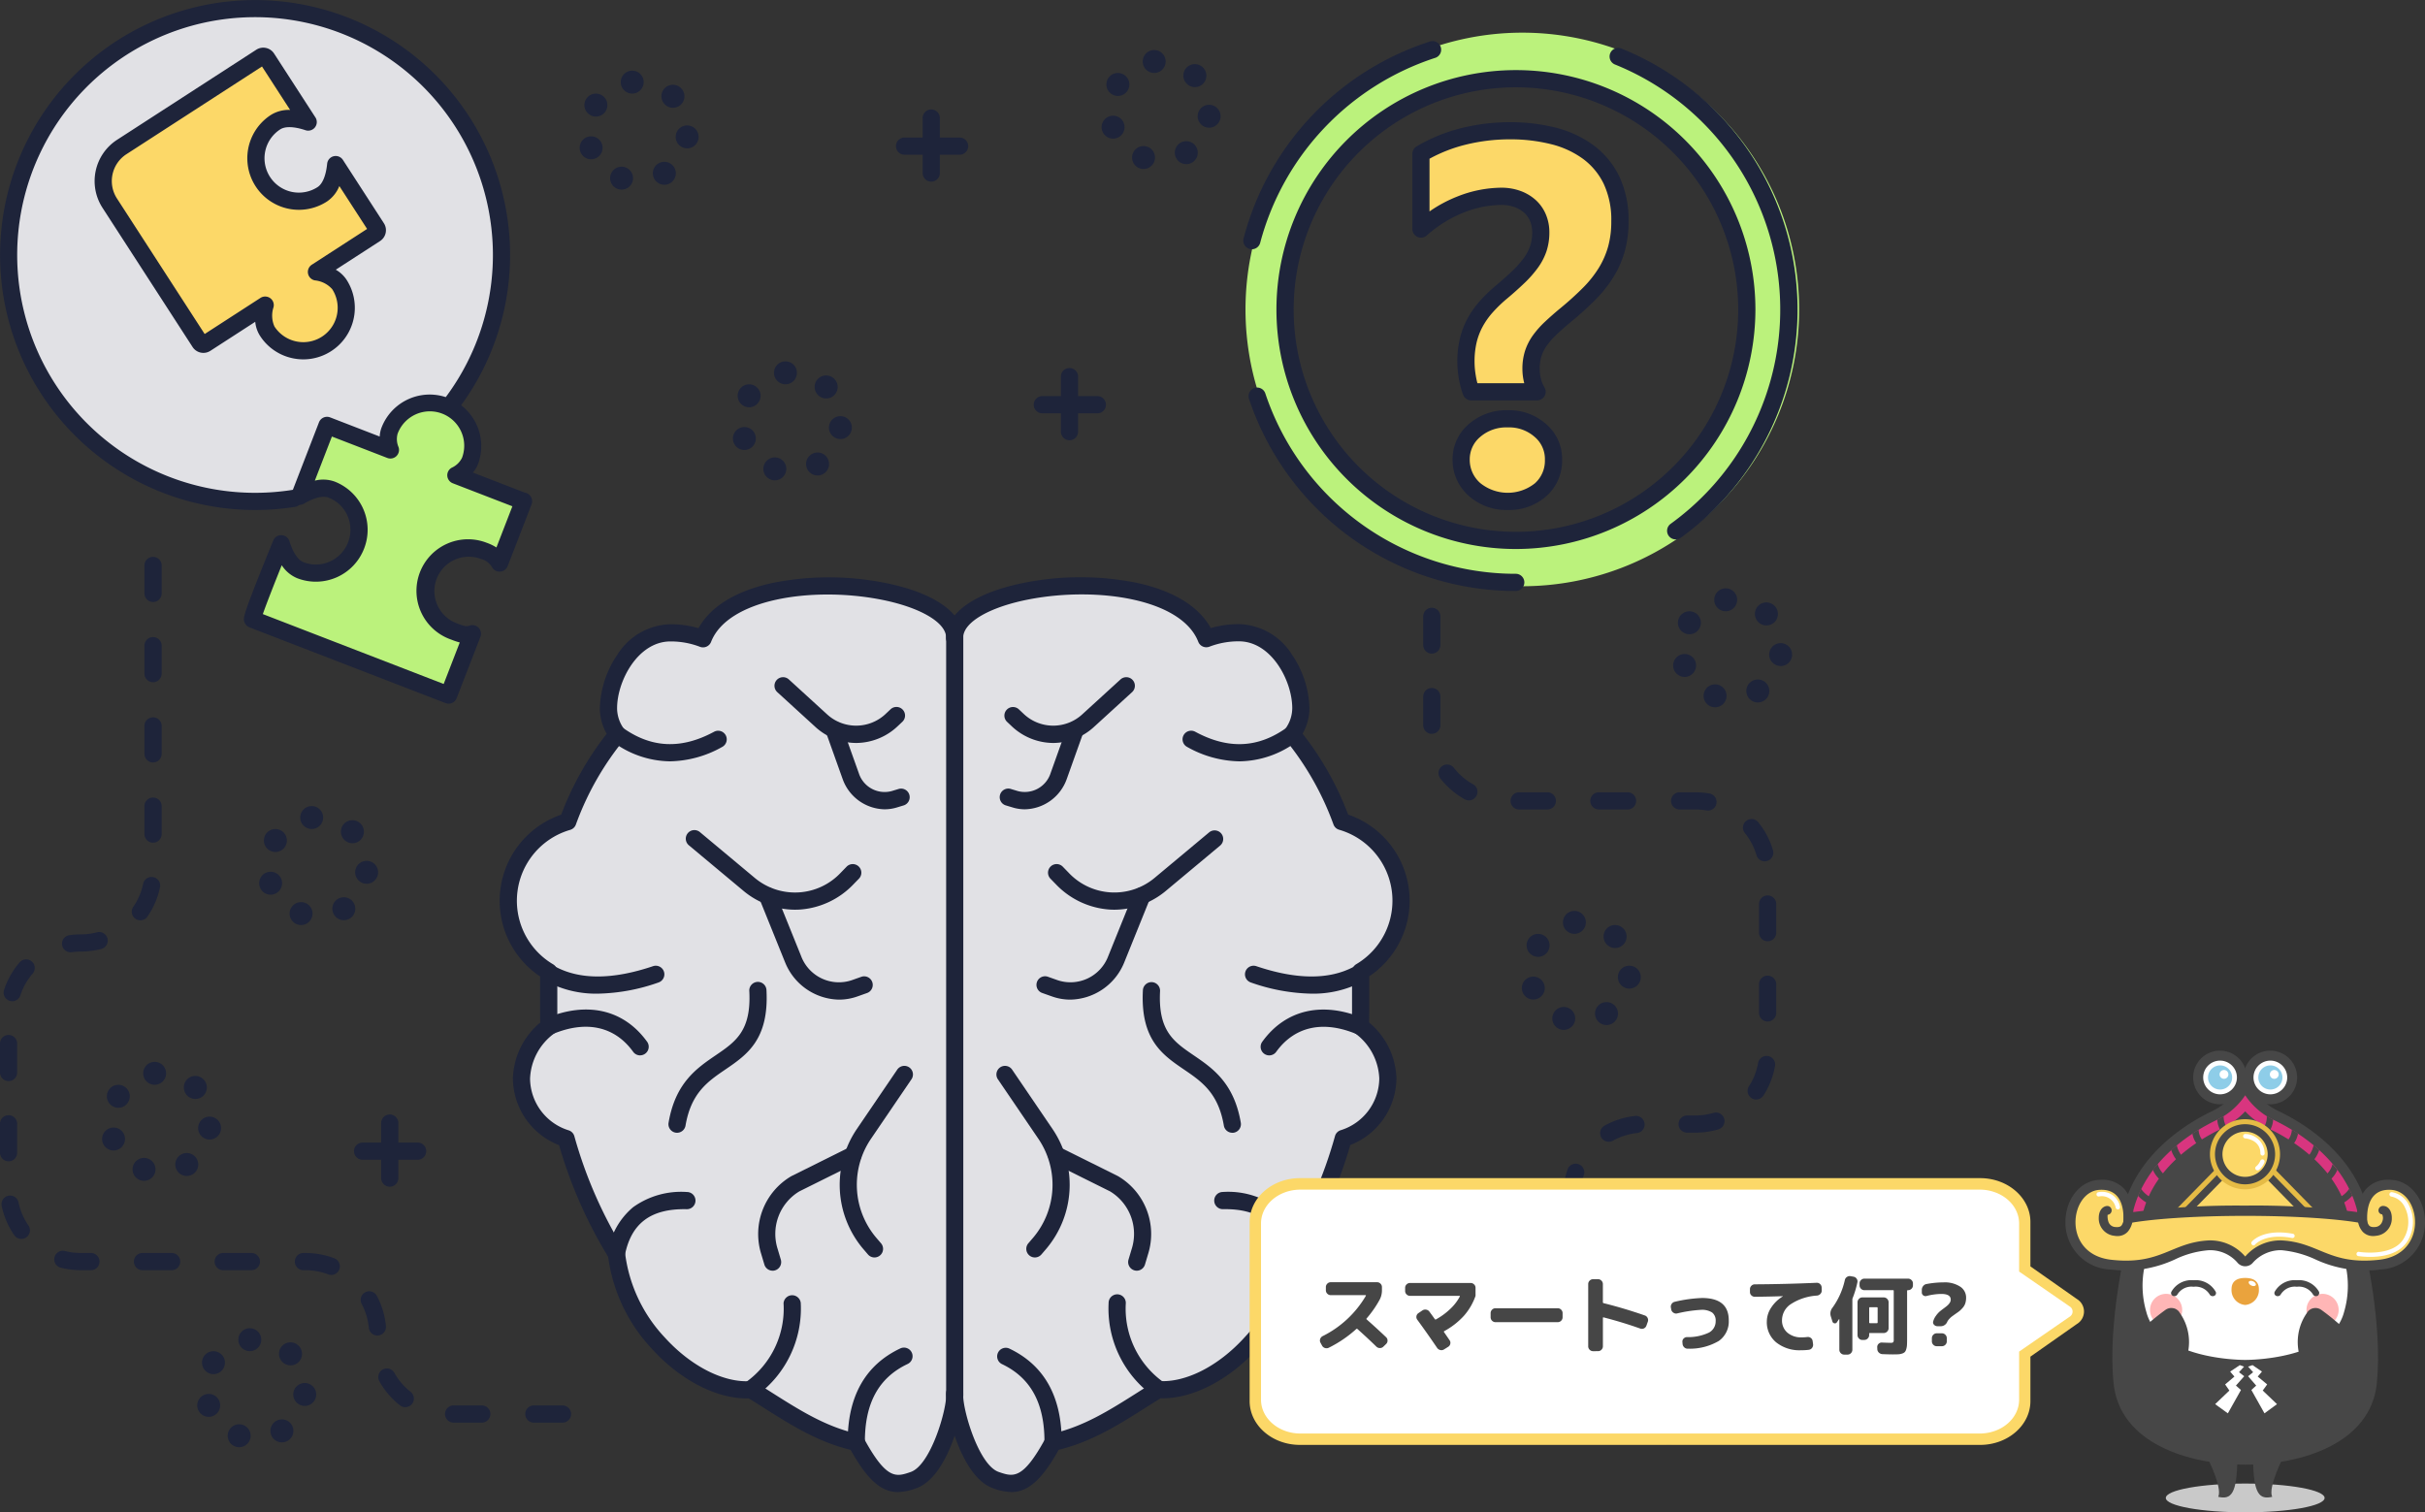 <svg xmlns="http://www.w3.org/2000/svg" width="336.966" height="210.179"><rect width="100%" height="100%" fill="#333333" stroke="none"/><g data-name="Сгруппировать 2818"><g data-name="Сгруппировать 190"><path data-name="Контур 2348" d="M40.819 69.265A34.248 34.248 0 1169.684 35.44a34.086 34.086 0 01-6.713 20.367z" fill="#e1e1e5"/></g><g data-name="Сгруппировать 192"><g data-name="Сгруппировать 191"><path data-name="Контур 2349" d="M204.427 54.45a10.519 10.519 0 01-.539-2.034 13.006 13.006 0 01.121-5.06 10.182 10.182 0 01.939-2.487 11.8 11.8 0 011.564-2.226 20.124 20.124 0 012.191-2.1q1.321-1.113 2.313-2.07a14.687 14.687 0 001.687-1.912 7.392 7.392 0 001.043-1.983 7.071 7.071 0 00.349-2.278 5.187 5.187 0 00-.383-2 4.48 4.48 0 00-1.1-1.582 5.214 5.214 0 00-1.738-1.044 6.489 6.489 0 00-2.278-.382 15.586 15.586 0 00-5.634 1.13 18.439 18.439 0 00-5.529 3.425V21.378a21.7 21.7 0 015.842-2.4 26.566 26.566 0 016.538-.8 24.2 24.2 0 016.017.713 13.855 13.855 0 014.852 2.243 10.555 10.555 0 013.233 3.912 12.918 12.918 0 011.165 5.721 14.124 14.124 0 01-.486 3.843 12.922 12.922 0 01-1.426 3.251 16.428 16.428 0 01-2.33 2.939q-1.392 1.408-3.2 2.9-1.219 1.009-2.139 1.878a11.886 11.886 0 00-1.53 1.721 6.645 6.645 0 00-.922 1.808 7 7 0 00-.313 2.174 6.723 6.723 0 00.227 1.7 4.989 4.989 0 00.608 1.461zm5.077 15.232a6.63 6.63 0 01-4.626-1.669 5.461 5.461 0 01-1.843-4.1 5.219 5.219 0 011.843-4.069 6.716 6.716 0 014.626-1.634 6.54 6.54 0 014.556 1.634 5.2 5.2 0 011.808 4.069 5.385 5.385 0 01-1.772 4.138 6.591 6.591 0 01-4.592 1.631z" fill="#fcd868"/></g></g><g data-name="Сгруппировать 193"><path data-name="Контур 2350" d="M38.291 16.979c1.219-.788 2.964-.54 4.536-.015l-5.741-8.873a.594.594 0 00-.821-.176L16.921 20.429a5.645 5.645 0 00-1.672 7.806l12.515 19.341a.594.594 0 00.821.176l8.265-5.348a4.671 4.671 0 00.282 3.615 5.972 5.972 0 0010.027-6.489 4.67 4.67 0 00-3.182-1.738l8.189-5.3a.6.6 0 00.176-.821l-5.693-8.8c-.165 1.649-.653 3.343-1.872 4.132a5.972 5.972 0 11-6.489-10.028z" fill="#fcd868"/></g><g data-name="Сгруппировать 194"><path data-name="Контур 2351" d="M54.132 60.192a3.951 3.951 0 00.12 2.672l-8.811-3.407-3.808 9.846c1.435-.842 3.1-1.447 4.449-.923a6.006 6.006 0 01-4.333 11.2c-1.354-.523-2.175-2.088-2.67-3.676 0 0-4.279 10.388-3.974 10.507l27.228 10.522 3.3-8.528a3.506 3.506 0 01-2.585-.325 5.972 5.972 0 114.167-11.193 3.7 3.7 0 012.2 1.7l3.316-8.562c.034-.089-.053-.042-.053-.042l-9.338-3.611a4.06 4.06 0 001.979-2.021 5.972 5.972 0 00-11.193-4.168z" fill="#bbf27c"/></g><g data-name="Сгруппировать 202"><g data-name="Сгруппировать 195"><path data-name="Контур 2352" d="M132.43 193.704V88.621c0-8.048-30.6-11.057-34.972.154a12.561 12.561 0 00-4.531-.826c-5.5 0-8.608 6.327-8.608 10.485a6.12 6.12 0 001.228 3.623 41.544 41.544 0 00-6.884 12.129 11.455 11.455 0 00-2.647 20.857v5.437q0 1.1.036 2.193a9.377 9.377 0 00-3.822 7.243 8.8 8.8 0 006.2 8.306 62.763 62.763 0 007.014 16.071 21.809 21.809 0 005.828 12.4c4.01 4.413 8.915 6.709 12.854 6.442 4.842 2.973 9.025 6.082 14.63 7.327 3.509 6.45 5.407 6.108 7.938 5.242 3.668-1.261 5.859-9.951 5.736-12z" fill="#e1e1e5"/></g><g data-name="Сгруппировать 196"><path data-name="Контур 2353" d="M85.54 102.067c4.693 3.385 9.373 3.2 14.043.672z" fill="#e1e1e5"/></g><g data-name="Сгруппировать 197"><path data-name="Контур 2354" d="M76.382 135.399c3.419 1.833 8.131 2.168 14.531 0z" fill="#e1e1e5"/></g><g data-name="Сгруппировать 198"><path data-name="Контур 2355" d="M76.015 142.657c5.108-2.178 9.739-1.278 12.7 2.823z" fill="#e1e1e5"/></g><g data-name="Сгруппировать 199"><path data-name="Контур 2356" d="M104.101 193.064a13.751 13.751 0 005.739-11.963z" fill="#e1e1e5"/></g><g data-name="Сгруппировать 200"><path data-name="Контур 2357" d="M85.418 174.246c.941-4.793 3.96-7.5 9.77-7.393z" fill="#e1e1e5"/></g><g data-name="Сгруппировать 201"><path data-name="Контур 2358" d="M118.754 200.457q-.05-8.8 6.594-11.963z" fill="#e1e1e5"/></g></g><g data-name="Сгруппировать 210"><g data-name="Сгруппировать 203"><path data-name="Контур 2359" d="M132.822 88.621c0-8.048 30.6-11.057 34.973.154a12.561 12.561 0 014.531-.826c5.5 0 8.608 6.327 8.608 10.485a6.127 6.127 0 01-1.228 3.623 41.541 41.541 0 016.883 12.129 11.455 11.455 0 012.648 20.857v5.437q0 1.1-.036 2.193a9.376 9.376 0 013.821 7.243 8.8 8.8 0 01-6.2 8.306 62.765 62.765 0 01-7.015 16.071 21.8 21.8 0 01-5.828 12.4c-4.009 4.413-8.914 6.709-12.854 6.442-4.841 2.973-9.025 6.082-14.63 7.327-3.507 6.45-5.407 6.108-7.937 5.242-3.671-1.256-5.861-9.947-5.739-12z" fill="#e1e1e5"/></g><g data-name="Сгруппировать 204"><path data-name="Контур 2360" d="M179.713 102.067c-4.694 3.385-9.373 3.2-14.043.672z" fill="#e1e1e5"/></g><g data-name="Сгруппировать 205"><path data-name="Контур 2361" d="M188.871 135.399c-3.42 1.833-8.131 2.168-14.531 0z" fill="#e1e1e5"/></g><g data-name="Сгруппировать 206"><path data-name="Контур 2362" d="M189.237 142.657c-5.107-2.178-9.738-1.278-12.7 2.823z" fill="#e1e1e5"/></g><g data-name="Сгруппировать 207"><path data-name="Контур 2363" d="M161.152 193.064a13.754 13.754 0 01-5.74-11.963z" fill="#e1e1e5"/></g><g data-name="Сгруппировать 208"><path data-name="Контур 2364" d="M179.835 174.246c-.941-4.793-3.961-7.5-9.77-7.393z" fill="#e1e1e5"/></g><g data-name="Сгруппировать 209"><path data-name="Контур 2365" d="M146.498 200.457q.048-8.8-6.595-11.963z" fill="#e1e1e5"/></g></g><g data-name="Сгруппировать 211"><path data-name="Контур 2366" d="M211.534 4.54A38.466 38.466 0 10250 43.006 38.466 38.466 0 00211.534 4.54zm-.884 70.565a32.083 32.083 0 1132.082-32.083 32.084 32.084 0 01-32.082 32.083z" fill="#bbf27c"/></g><g><g data-name="Сгруппировать 212"><path data-name="Контур 2367" d="M158.377 23.397a1.592 1.592 0 01-.98-2.028 1.591 1.591 0 012.027-.981 1.594 1.594 0 01.981 2.028 1.6 1.6 0 01-1.5 1.069 1.625 1.625 0 01-.528-.088zm5.113-1.33a1.6 1.6 0 01.5-2.2 1.6 1.6 0 012.2.5 1.593 1.593 0 01-.5 2.2 1.571 1.571 0 01-.847.245 1.593 1.593 0 01-1.354-.745zM153.166 18.2a1.593 1.593 0 01.977-2.029 1.591 1.591 0 012.029.975 1.594 1.594 0 01-.975 2.031 1.615 1.615 0 01-.527.091 1.6 1.6 0 01-1.504-1.068zm14.67-.462a1.592 1.592 0 01-1.406-1.758 1.592 1.592 0 011.76-1.406 1.593 1.593 0 011.406 1.76 1.594 1.594 0 01-1.58 1.416 1.355 1.355 0 01-.18-.012zm-13.354-4.654a1.591 1.591 0 01-.5-2.195 1.593 1.593 0 012.2-.5 1.593 1.593 0 01.5 2.2 1.588 1.588 0 01-1.35.747 1.59 1.59 0 01-.851-.252zm10.43-1.44a.327.327 0 00-.028-.03 1.593 1.593 0 01.012-2.235 1.6 1.6 0 012.253-.006.124.124 0 00.011.013h.007a1.6 1.6 0 010 2.254 1.594 1.594 0 01-1.126.467 1.6 1.6 0 01-1.13-.463zm-6.114-2.918a1.591 1.591 0 011.4-1.763 1.591 1.591 0 011.763 1.4 1.593 1.593 0 01-1.4 1.765 1.76 1.76 0 01-.183.01 1.593 1.593 0 01-1.581-1.412z" fill="#1e243a"/></g><g data-name="Сгруппировать 213"><path data-name="Контур 2368" d="M85.849 26.264a1.592 1.592 0 01-.98-2.028 1.59 1.59 0 012.027-.981 1.592 1.592 0 01.98 2.028 1.593 1.593 0 01-1.5 1.069 1.625 1.625 0 01-.527-.088zm5.113-1.33a1.591 1.591 0 01.5-2.2 1.594 1.594 0 012.2.5 1.594 1.594 0 01-.5 2.2 1.574 1.574 0 01-.847.247 1.6 1.6 0 01-1.35-.747zm-10.324-3.867a1.59 1.59 0 01.977-2.029 1.59 1.59 0 012.028.975 1.592 1.592 0 01-.975 2.031 1.606 1.606 0 01-.527.091 1.594 1.594 0 01-1.503-1.068zm14.669-.462a1.592 1.592 0 01-1.406-1.758 1.59 1.59 0 011.758-1.406 1.594 1.594 0 011.407 1.76 1.594 1.594 0 01-1.58 1.416 1.758 1.758 0 01-.179-.012zm-13.354-4.654a1.592 1.592 0 01-.5-2.195 1.593 1.593 0 012.2-.5 1.593 1.593 0 01.5 2.2 1.591 1.591 0 01-1.351.747 1.592 1.592 0 01-.849-.252zm10.431-1.44l-.008-.008a1.6 1.6 0 01-.006-2.254 1.6 1.6 0 012.254-.006.032.032 0 00.011.011.012.012 0 00.007.006 1.6 1.6 0 010 2.254 1.6 1.6 0 01-1.128.467 1.588 1.588 0 01-1.13-.47zm-6.116-2.918a1.592 1.592 0 011.4-1.763 1.592 1.592 0 011.764 1.4 1.593 1.593 0 01-1.4 1.765 1.774 1.774 0 01-.183.01 1.594 1.594 0 01-1.584-1.412z" fill="#1e243a"/></g><g data-name="Сгруппировать 214"><path data-name="Контур 2369" d="M107.143 66.665a1.592 1.592 0 01-.98-2.028 1.591 1.591 0 012.027-.981 1.593 1.593 0 01.983 2.028 1.6 1.6 0 01-1.506 1.069 1.573 1.573 0 01-.524-.088zm5.113-1.33a1.591 1.591 0 01.5-2.2 1.593 1.593 0 012.2.5 1.594 1.594 0 01-.5 2.2 1.575 1.575 0 01-.847.247 1.6 1.6 0 01-1.35-.747zm-10.324-3.867a1.59 1.59 0 01.977-2.029 1.591 1.591 0 012.029.975 1.594 1.594 0 01-.976 2.031 1.606 1.606 0 01-.527.091 1.594 1.594 0 01-1.503-1.068zm14.669-.462a1.593 1.593 0 01-1.406-1.76 1.594 1.594 0 011.761-1.4 1.593 1.593 0 011.406 1.76 1.6 1.6 0 01-1.582 1.416 1.361 1.361 0 01-.179-.016zm-13.354-4.654a1.591 1.591 0 01-.5-2.195 1.592 1.592 0 012.194-.5 1.593 1.593 0 01.5 2.2 1.588 1.588 0 01-1.35.747 1.588 1.588 0 01-.844-.252zm10.429-1.442l-.027-.03a1.592 1.592 0 01.011-2.233 1.594 1.594 0 012.254-.008.082.082 0 00.018.017 1.594 1.594 0 010 2.254 1.585 1.585 0 01-1.124.467 1.592 1.592 0 01-1.132-.467zm-6.114-2.916a1.593 1.593 0 011.4-1.763 1.591 1.591 0 011.763 1.4 1.593 1.593 0 01-1.4 1.765 1.741 1.741 0 01-.182.01 1.6 1.6 0 01-1.584-1.412z" fill="#1e243a"/></g><g data-name="Сгруппировать 215"><path data-name="Контур 2370" d="M41.312 128.471a1.592 1.592 0 01-.98-2.028 1.591 1.591 0 012.027-.981 1.592 1.592 0 01.98 2.028 1.592 1.592 0 01-1.5 1.069 1.615 1.615 0 01-.527-.088zm5.113-1.33a1.594 1.594 0 01.5-2.2 1.6 1.6 0 012.2.5 1.594 1.594 0 01-.5 2.2 1.581 1.581 0 01-.847.247 1.6 1.6 0 01-1.35-.747zm-10.324-3.867a1.59 1.59 0 01.977-2.029 1.593 1.593 0 012.03.975 1.6 1.6 0 01-.977 2.031 1.606 1.606 0 01-.527.091 1.6 1.6 0 01-1.503-1.069zm14.669-.462a1.593 1.593 0 01-1.406-1.758 1.593 1.593 0 011.761-1.406 1.593 1.593 0 011.406 1.758 1.6 1.6 0 01-1.582 1.418 1.372 1.372 0 01-.179-.012zm-13.354-4.654a1.594 1.594 0 01-.5-2.2 1.6 1.6 0 012.2-.5 1.593 1.593 0 01.5 2.2 1.591 1.591 0 01-1.351.747 1.592 1.592 0 01-.849-.248zm10.431-1.44a.019.019 0 00-.008-.006 1.6 1.6 0 01-.007-2.254 1.6 1.6 0 012.254-.006l.03.032a1.6 1.6 0 01-.013 2.24 1.594 1.594 0 01-1.128.465 1.587 1.587 0 01-1.128-.471zm-6.116-2.918a1.593 1.593 0 011.4-1.763 1.592 1.592 0 011.763 1.4 1.593 1.593 0 01-1.4 1.765 1.774 1.774 0 01-.183.01 1.6 1.6 0 01-1.583-1.412z" fill="#1e243a"/></g><g data-name="Сгруппировать 216"><path data-name="Контур 2371" d="M19.489 164.018a1.592 1.592 0 01-.98-2.028 1.591 1.591 0 012.027-.981 1.593 1.593 0 01.983 2.028 1.6 1.6 0 01-1.5 1.069 1.621 1.621 0 01-.53-.088zm5.113-1.33a1.592 1.592 0 01.5-2.2 1.6 1.6 0 012.2.5 1.594 1.594 0 01-.5 2.2 1.573 1.573 0 01-.847.245 1.593 1.593 0 01-1.35-.745zm-10.324-3.867a1.591 1.591 0 01.977-2.029 1.592 1.592 0 012.03.975 1.6 1.6 0 01-.977 2.031 1.606 1.606 0 01-.527.091 1.594 1.594 0 01-1.503-1.068zm14.67-.462a1.592 1.592 0 01-1.406-1.759 1.592 1.592 0 011.76-1.406 1.591 1.591 0 011.406 1.758 1.594 1.594 0 01-1.582 1.418 1.357 1.357 0 01-.178-.011zm-13.354-4.654a1.59 1.59 0 01-.5-2.195 1.592 1.592 0 012.194-.5 1.592 1.592 0 01.5 2.2 1.589 1.589 0 01-1.35.747 1.59 1.59 0 01-.845-.252zm10.43-1.44a.043.043 0 00-.011-.011 1.6 1.6 0 01-.007-2.254 1.594 1.594 0 012.252-.006l.013.013h.007a1.6 1.6 0 010 2.254 1.6 1.6 0 01-1.128.467 1.592 1.592 0 01-1.127-.463zm-6.115-2.918a1.593 1.593 0 011.4-1.763 1.592 1.592 0 011.763 1.4 1.593 1.593 0 01-1.4 1.765 1.774 1.774 0 01-.183.01 1.6 1.6 0 01-1.584-1.412z" fill="#1e243a"/></g><g data-name="Сгруппировать 217"><path data-name="Контур 2372" d="M32.711 201.038a1.592 1.592 0 01-.981-2.028 1.591 1.591 0 012.028-.981 1.594 1.594 0 01.98 2.028 1.593 1.593 0 01-1.5 1.069 1.577 1.577 0 01-.527-.088zm5.112-1.33a1.592 1.592 0 01.5-2.2 1.594 1.594 0 012.2.5 1.594 1.594 0 01-.5 2.2 1.571 1.571 0 01-.847.245 1.594 1.594 0 01-1.353-.745zm-10.324-3.866a1.593 1.593 0 01.977-2.031 1.591 1.591 0 012.029.975 1.594 1.594 0 01-.976 2.031 1.6 1.6 0 01-.527.091 1.6 1.6 0 01-1.503-1.066zm14.67-.464a1.591 1.591 0 01-1.406-1.758 1.594 1.594 0 011.76-1.406 1.593 1.593 0 011.406 1.76 1.593 1.593 0 01-1.581 1.416 1.7 1.7 0 01-.179-.011zm-13.354-4.654a1.591 1.591 0 01-.5-2.195 1.592 1.592 0 012.194-.5 1.593 1.593 0 01.5 2.2 1.591 1.591 0 01-1.351.747 1.576 1.576 0 01-.844-.252zm10.43-1.44l-.007-.006a1.6 1.6 0 01-.008-2.254 1.6 1.6 0 012.254-.006.1.1 0 00.011.013h.007a1.6 1.6 0 010 2.254 1.593 1.593 0 01-1.128.465 1.594 1.594 0 01-1.13-.466zm-6.115-2.918a1.592 1.592 0 011.4-1.763 1.592 1.592 0 011.764 1.4 1.594 1.594 0 01-1.4 1.765 1.812 1.812 0 01-.185.01 1.594 1.594 0 01-1.58-1.412z" fill="#1e243a"/></g><g data-name="Сгруппировать 218"><path data-name="Контур 2373" d="M231.422 200.719a1.592 1.592 0 01-.98-2.028 1.591 1.591 0 012.027-.981 1.594 1.594 0 01.981 2.028 1.594 1.594 0 01-1.5 1.069 1.583 1.583 0 01-.528-.088zm5.113-1.33a1.594 1.594 0 01.5-2.2 1.6 1.6 0 012.2.5 1.593 1.593 0 01-.5 2.2 1.572 1.572 0 01-.847.247 1.6 1.6 0 01-1.35-.747zm-10.324-3.866a1.594 1.594 0 01.977-2.031 1.592 1.592 0 012.029.975 1.593 1.593 0 01-.975 2.031 1.615 1.615 0 01-.527.091 1.6 1.6 0 01-1.504-1.066zm14.67-.463a1.592 1.592 0 01-1.406-1.76 1.592 1.592 0 011.76-1.4 1.593 1.593 0 011.406 1.76 1.593 1.593 0 01-1.582 1.416 1.378 1.378 0 01-.178-.016zm-13.354-4.654a1.593 1.593 0 01-.5-2.195 1.6 1.6 0 012.2-.5 1.592 1.592 0 01.5 2.2 1.588 1.588 0 01-1.35.747 1.575 1.575 0 01-.851-.253zm10.43-1.44l-.007-.006a1.6 1.6 0 01-.006-2.254 1.594 1.594 0 012.252-.006.071.071 0 00.012.011.023.023 0 00.006.006 1.6 1.6 0 010 2.254 1.591 1.591 0 01-1.127.467 1.594 1.594 0 01-1.131-.472zm-6.114-2.918a1.592 1.592 0 011.4-1.763 1.591 1.591 0 011.763 1.4 1.593 1.593 0 01-1.4 1.765 1.793 1.793 0 01-.184.01 1.593 1.593 0 01-1.584-1.412z" fill="#1e243a"/></g><g data-name="Сгруппировать 219"><path data-name="Контур 2374" d="M216.769 143.042a1.592 1.592 0 01-.98-2.028 1.591 1.591 0 012.027-.981 1.592 1.592 0 01.98 2.028 1.593 1.593 0 01-1.5 1.069 1.582 1.582 0 01-.527-.088zm5.113-1.33a1.594 1.594 0 01.5-2.2 1.6 1.6 0 012.2.5 1.594 1.594 0 01-.5 2.2 1.575 1.575 0 01-.847.247 1.6 1.6 0 01-1.35-.747zm-10.324-3.866a1.592 1.592 0 01.977-2.031 1.591 1.591 0 012.029.975 1.594 1.594 0 01-.976 2.031 1.606 1.606 0 01-.527.091 1.6 1.6 0 01-1.503-1.066zm14.669-.464a1.592 1.592 0 01-1.406-1.758 1.593 1.593 0 011.761-1.406 1.593 1.593 0 011.406 1.758 1.6 1.6 0 01-1.582 1.417 1.382 1.382 0 01-.179-.01zm-13.354-4.654a1.592 1.592 0 01-.5-2.195 1.594 1.594 0 012.2-.5 1.593 1.593 0 01.5 2.2 1.591 1.591 0 01-1.351.747 1.588 1.588 0 01-.849-.251zm10.43-1.44a.025.025 0 00-.007-.008 1.593 1.593 0 01-.007-2.254 1.6 1.6 0 012.253-.006l.011.013a.021.021 0 00.007 0 1.6 1.6 0 010 2.254 1.593 1.593 0 01-1.128.465 1.59 1.59 0 01-1.129-.463zm-6.115-2.918a1.591 1.591 0 011.4-1.763 1.591 1.591 0 011.763 1.4 1.593 1.593 0 01-1.4 1.765 1.74 1.74 0 01-.183.01 1.6 1.6 0 01-1.583-1.411z" fill="#1e243a"/></g><g data-name="Сгруппировать 220"><path data-name="Контур 2375" d="M237.795 98.209a1.593 1.593 0 01-.981-2.028 1.592 1.592 0 012.028-.981 1.593 1.593 0 01.982 2.028 1.593 1.593 0 01-1.5 1.069 1.619 1.619 0 01-.529-.088zm5.113-1.33a1.592 1.592 0 01.5-2.2 1.592 1.592 0 012.2.5 1.593 1.593 0 01-.5 2.2 1.576 1.576 0 01-.848.247 1.593 1.593 0 01-1.35-.747zm-10.325-3.867a1.593 1.593 0 01.977-2.029 1.594 1.594 0 012.031.975 1.6 1.6 0 01-.977 2.031 1.609 1.609 0 01-.527.091 1.6 1.6 0 01-1.504-1.069zm14.67-.462a1.593 1.593 0 01-1.406-1.76 1.593 1.593 0 011.76-1.4 1.592 1.592 0 011.406 1.759 1.592 1.592 0 01-1.581 1.417 1.361 1.361 0 01-.179-.016zm-13.354-4.654a1.591 1.591 0 01-.5-2.195 1.593 1.593 0 012.2-.5 1.592 1.592 0 01.5 2.2 1.589 1.589 0 01-1.351.747 1.593 1.593 0 01-.849-.252zm10.431-1.44l-.008-.008a1.593 1.593 0 01-.008-2.254 1.594 1.594 0 012.252-.006l.013.013a.014.014 0 00.007 0 1.6 1.6 0 010 2.254 1.594 1.594 0 01-1.126.465 1.588 1.588 0 01-1.13-.464zm-6.116-2.918a1.592 1.592 0 011.4-1.763 1.592 1.592 0 011.763 1.4 1.593 1.593 0 01-1.4 1.765 1.708 1.708 0 01-.182.01 1.594 1.594 0 01-1.585-1.412z" fill="#1e243a"/></g><g data-name="Сгруппировать 223"><g data-name="Сгруппировать 221"><path data-name="Контур 2376" d="M129.406 25.246a1.2 1.2 0 01-1.2-1.195v-7.645a1.195 1.195 0 012.39 0v7.645a1.194 1.194 0 01-1.19 1.195z" fill="#1e243a"/></g><g data-name="Сгруппировать 222"><path data-name="Контур 2377" d="M133.306 21.502h-7.646a1.195 1.195 0 010-2.389h7.646a1.195 1.195 0 110 2.389z" fill="#1e243a"/></g></g><g data-name="Сгруппировать 226"><g data-name="Сгруппировать 224"><path data-name="Контур 2378" d="M54.166 164.923a1.2 1.2 0 01-1.2-1.195v-7.645a1.195 1.195 0 012.39 0v7.645a1.2 1.2 0 01-1.19 1.195z" fill="#1e243a"/></g><g data-name="Сгруппировать 225"><path data-name="Контур 2379" d="M58.066 161.179h-7.645a1.195 1.195 0 110-2.389h7.645a1.195 1.195 0 010 2.389z" fill="#1e243a"/></g></g><g data-name="Сгруппировать 229"><g data-name="Сгруппировать 227"><path data-name="Контур 2380" d="M148.616 61.184a1.2 1.2 0 01-1.2-1.195v-7.645a1.195 1.195 0 012.39 0v7.645a1.194 1.194 0 01-1.19 1.195z" fill="#1e243a"/></g><g data-name="Сгруппировать 228"><path data-name="Контур 2381" d="M152.517 57.44h-7.646a1.195 1.195 0 110-2.389h7.646a1.195 1.195 0 010 2.389z" fill="#1e243a"/></g></g><g data-name="Сгруппировать 232"><g data-name="Сгруппировать 230"><path data-name="Контур 2382" d="M202.725 178.518a1.2 1.2 0 01-1.194-1.195v-7.645a1.195 1.195 0 112.389 0v7.645a1.194 1.194 0 01-1.195 1.195z" fill="#1e243a"/></g><g data-name="Сгруппировать 231"><path data-name="Контур 2383" d="M206.625 174.774h-7.645a1.195 1.195 0 110-2.389h7.645a1.195 1.195 0 110 2.389z" fill="#1e243a"/></g></g><g data-name="Сгруппировать 263"><g data-name="Сгруппировать 240"><g data-name="Сгруппировать 233"><path data-name="Контур 2384" d="M124.765 207.364a4.342 4.342 0 01-1.976-.474c-1.5-.748-2.927-2.419-4.591-5.392-4.62-1.133-8.26-3.437-12.105-5.871-.667-.423-1.354-.858-2.049-1.287-4.338.126-9.445-2.47-13.425-6.85a23.091 23.091 0 01-6.109-12.814 63.862 63.862 0 01-6.825-15.525 10.056 10.056 0 01-6.416-9.238 10.506 10.506 0 013.8-7.8c-.013-.551-.02-1.1-.02-1.632v-4.777a12.652 12.652 0 012.927-22.483 42.624 42.624 0 016.33-11.242 7.192 7.192 0 01-.953-3.544 13.851 13.851 0 012.458-7.484 8.95 8.95 0 017.345-4.195 13.868 13.868 0 013.905.548c1.664-3.013 5.174-5.172 10.238-6.28a39.931 39.931 0 0115.309-.089c7.041 1.325 11.246 4.2 11.246 7.688v105.052c.1 2.294-2.088 11.631-6.547 13.157a7.9 7.9 0 01-2.542.532zm-20.408-15.429a1.19 1.19 0 01.625.177c.814.5 1.615 1.007 2.39 1.5 3.81 2.412 7.408 4.689 11.875 5.681a1.2 1.2 0 01.79.6c3.168 5.824 4.493 5.37 6.5 4.683 2.817-.964 5.053-8.8 4.935-10.795V88.621c0-2.147-3.737-4.293-9.3-5.339-9.434-1.775-21.049-.013-23.366 5.928a1.2 1.2 0 01-1.545.68 11.291 11.291 0 00-4.1-.745c-4.525 0-7.414 5.5-7.414 9.29a4.9 4.9 0 001 2.92 1.193 1.193 0 01-.043 1.46 40.222 40.222 0 00-6.684 11.781 1.2 1.2 0 01-.8.74 10.26 10.26 0 00-2.366 18.679 1.193 1.193 0 01.587 1.029v5.436c0 .7.012 1.427.036 2.154a1.194 1.194 0 01-.479 1 8.162 8.162 0 00-3.343 6.287 7.609 7.609 0 005.342 7.16 1.2 1.2 0 01.813.824 61.528 61.528 0 006.88 15.765 1.181 1.181 0 01.175.534 20.806 20.806 0 005.521 11.686c3.62 3.985 8.176 6.3 11.889 6.054z" fill="#1e243a"/></g><g data-name="Сгруппировать 234"><path data-name="Контур 2385" d="M93.097 105.807a13.542 13.542 0 01-8.021-2.776 1.195 1.195 0 111.4-1.938c4 2.887 8.183 3.08 12.775.591a1.195 1.195 0 011.139 2.1 15.264 15.264 0 01-7.293 2.023z" fill="#1e243a"/></g><g data-name="Сгруппировать 235"><path data-name="Контур 2386" d="M83.061 138.095a14.626 14.626 0 01-7.011-1.643 1.195 1.195 0 111.13-2.106c3.43 1.839 8 1.813 13.583-.078a1.195 1.195 0 01.767 2.263 26.623 26.623 0 01-8.469 1.564z" fill="#1e243a"/></g><g data-name="Сгруппировать 236"><path data-name="Контур 2387" d="M88.949 146.674a1.2 1.2 0 01-.97-.5c-2.571-3.562-6.571-4.423-11.262-2.423a1.196 1.196 0 01-.937-2.2c5.739-2.447 10.892-1.272 14.137 3.222a1.195 1.195 0 01-.968 1.894z" fill="#1e243a"/></g><g data-name="Сгруппировать 237"><path data-name="Контур 2388" d="M104.335 194.258a1.195 1.195 0 01-.715-2.152 12.542 12.542 0 005.259-10.984 1.2 1.2 0 012.39-.044 14.975 14.975 0 01-6.22 12.943 1.189 1.189 0 01-.714.237z" fill="#1e243a"/></g><g data-name="Сгруппировать 238"><path data-name="Контур 2389" d="M85.652 175.441a1.2 1.2 0 01-1.174-1.425 10.123 10.123 0 013.491-6.24 11.43 11.43 0 017.471-2.117 1.195 1.195 0 11-.042 2.389c-4.979-.09-7.7 1.954-8.575 6.429a1.2 1.2 0 01-1.171.964z" fill="#1e243a"/></g><g data-name="Сгруппировать 239"><path data-name="Контур 2390" d="M118.987 201.652a1.2 1.2 0 01-1.194-1.188c-.036-6.346 2.412-10.737 7.276-13.049a1.195 1.195 0 111.025 2.158c-4.009 1.906-5.943 5.464-5.912 10.878a1.2 1.2 0 01-1.188 1.2z" fill="#1e243a"/></g></g><g data-name="Сгруппировать 241"><path data-name="Контур 2391" d="M110.464 126.427a11.226 11.226 0 01-7.2-2.657l-7.515-6.273a1.195 1.195 0 111.531-1.834l7.515 6.274a8.72 8.72 0 0012.065-.686l.777-.8a1.195 1.195 0 011.713 1.667l-.777.8a11.384 11.384 0 01-7.506 3.494q-.3.015-.603.015z" fill="#1e243a"/></g><g data-name="Сгруппировать 242"><path data-name="Контур 2392" d="M116.584 138.924a8.239 8.239 0 01-7.461-5.111l-.014-.031-3.562-8.823a1.195 1.195 0 012.216-.895l3.556 8.807a5.61 5.61 0 007.016 3.361l1.354-.48a1.195 1.195 0 01.8 2.252l-1.354.48a7.61 7.61 0 01-2.551.44z" fill="#1e243a"/></g><g data-name="Сгруппировать 243"><path data-name="Контур 2393" d="M121.514 174.757a1.191 1.191 0 01-.906-.417l-.73-.851a13.8 13.8 0 01-.864-16.512l5.653-8.311a1.195 1.195 0 111.976 1.344l-5.653 8.311a11.378 11.378 0 00.7 13.612l.73.851a1.195 1.195 0 01-.906 1.973z" fill="#1e243a"/></g><g data-name="Сгруппировать 244"><path data-name="Контур 2394" d="M107.358 176.597a1.2 1.2 0 01-1.145-.853l-.444-1.488a9.319 9.319 0 014.182-10.792l.034-.018 7.994-3.976a1.194 1.194 0 111.063 2.139l-7.976 3.967a6.9 6.9 0 00-3.008 8l.444 1.488a1.2 1.2 0 01-1.145 1.537z" fill="#1e243a"/></g><g data-name="Сгруппировать 245"><path data-name="Контур 2395" d="M118.965 103.255a8.449 8.449 0 01-5.715-2.276l-5.244-4.79a1.194 1.194 0 111.61-1.764l5.245 4.79a5.972 5.972 0 008.278-.068l.584-.55a1.195 1.195 0 111.637 1.74l-.584.55a8.456 8.456 0 01-5.811 2.368z" fill="#1e243a"/></g><g data-name="Сгруппировать 246"><path data-name="Контур 2396" d="M122.907 112.473a6.314 6.314 0 01-5.8-4.161l-.012-.031-2.318-6.493a1.195 1.195 0 012.25-.8l2.313 6.476a3.767 3.767 0 004.567 2.475l.99-.3a1.195 1.195 0 01.691 2.287l-.991.3a5.828 5.828 0 01-1.69.247z" fill="#1e243a"/></g><g data-name="Сгруппировать 247"><path data-name="Контур 2397" d="M94.078 157.428a1.207 1.207 0 01-.2-.017 1.194 1.194 0 01-.977-1.378c.945-5.552 3.924-7.583 6.553-9.376 2.768-1.889 4.955-3.38 4.666-8.911a1.195 1.195 0 112.386-.125c.359 6.872-2.724 8.975-5.706 11.009-2.452 1.673-4.769 3.253-5.543 7.8a1.2 1.2 0 01-1.179.998z" fill="#1e243a"/></g><g data-name="Сгруппировать 255"><g data-name="Сгруппировать 248"><path data-name="Контур 2398" d="M140.55 207.365a7.9 7.9 0 01-2.547-.535c-4.485-1.535-6.677-10.974-6.544-13.2a1.195 1.195 0 112.385.142c-.119 2 2.116 9.83 4.934 10.795 2.008.687 3.334 1.141 6.5-4.683a1.2 1.2 0 01.791-.6c4.467-.992 8.064-3.27 11.875-5.681.773-.49 1.575-1 2.389-1.5a1.2 1.2 0 01.705-.174c3.713.251 8.269-2.068 11.889-6.054a20.8 20.8 0 005.521-11.686 1.2 1.2 0 01.175-.534 61.562 61.562 0 006.881-15.765 1.193 1.193 0 01.812-.824 7.609 7.609 0 005.342-7.16 8.164 8.164 0 00-3.342-6.287 1.194 1.194 0 01-.479-1c.023-.728.035-1.452.035-2.154v-5.437a1.194 1.194 0 01.587-1.029 10.26 10.26 0 00-2.366-18.679 1.192 1.192 0 01-.8-.74 40.244 40.244 0 00-6.685-11.781 1.193 1.193 0 01-.043-1.46 4.9 4.9 0 001-2.92c0-3.788-2.888-9.29-7.414-9.29a11.291 11.291 0 00-4.1.746 1.2 1.2 0 01-1.545-.68c-2.316-5.941-13.932-7.7-23.364-5.928-5.562 1.046-9.3 3.192-9.3 5.34a1.195 1.195 0 11-2.389 0c0-3.489 4.2-6.363 11.246-7.688a39.921 39.921 0 0115.309.09c5.063 1.107 8.573 3.267 10.237 6.279a13.877 13.877 0 013.905-.548 8.951 8.951 0 017.346 4.195 13.859 13.859 0 012.458 7.484 7.2 7.2 0 01-.953 3.544 42.651 42.651 0 016.33 11.242 12.652 12.652 0 012.926 22.483v4.777c0 .534-.006 1.081-.02 1.632a10.507 10.507 0 013.806 7.8 10.056 10.056 0 01-6.416 9.237 63.9 63.9 0 01-6.826 15.525 23.084 23.084 0 01-6.109 12.814c-3.887 4.279-8.85 6.854-13.124 6.854h-.3c-.694.429-1.381.864-2.049 1.287-3.846 2.434-7.484 4.738-12.105 5.871-1.664 2.973-3.091 4.644-4.591 5.392a4.341 4.341 0 01-1.973.488z" fill="#1e243a"/></g><g data-name="Сгруппировать 249"><path data-name="Контур 2399" d="M172.215 105.808a15.264 15.264 0 01-7.29-2.023 1.195 1.195 0 011.14-2.1c4.593 2.49 8.771 2.3 12.773-.591a1.195 1.195 0 011.4 1.938 13.546 13.546 0 01-8.023 2.776z" fill="#1e243a"/></g><g data-name="Сгруппировать 250"><path data-name="Контур 2400" d="M182.253 138.095a26.623 26.623 0 01-8.469-1.564 1.195 1.195 0 01.767-2.263c5.583 1.891 10.153 1.917 13.583.078a1.195 1.195 0 111.129 2.106 14.619 14.619 0 01-7.01 1.643z" fill="#1e243a"/></g><g data-name="Сгруппировать 251"><path data-name="Контур 2401" d="M176.365 146.674a1.195 1.195 0 01-.968-1.894c3.245-4.495 8.4-5.67 14.137-3.222a1.196 1.196 0 11-.937 2.2c-4.691-2-8.69-1.14-11.263 2.423a1.193 1.193 0 01-.969.493z" fill="#1e243a"/></g><g data-name="Сгруппировать 252"><path data-name="Контур 2402" d="M160.98 194.259a1.19 1.19 0 01-.713-.237 14.975 14.975 0 01-6.22-12.943 1.195 1.195 0 112.389.044 12.545 12.545 0 005.26 10.984 1.195 1.195 0 01-.716 2.152z" fill="#1e243a"/></g><g data-name="Сгруппировать 253"><path data-name="Контур 2403" d="M179.662 175.44a1.194 1.194 0 01-1.171-.965c-.878-4.474-3.6-6.518-8.575-6.429h-.021a1.195 1.195 0 01-.021-2.389 11.444 11.444 0 017.471 2.117 10.123 10.123 0 013.491 6.24 1.2 1.2 0 01-.942 1.4 1.214 1.214 0 01-.232.026z" fill="#1e243a"/></g><g data-name="Сгруппировать 254"><path data-name="Контур 2404" d="M146.327 201.652h-.006a1.2 1.2 0 01-1.188-1.2c.031-5.413-1.9-8.972-5.912-10.878a1.195 1.195 0 011.026-2.158c4.863 2.313 7.311 6.7 7.275 13.049a1.2 1.2 0 01-1.195 1.187z" fill="#1e243a"/></g></g><g data-name="Сгруппировать 256"><path data-name="Контур 2405" d="M154.852 126.427c-.2 0-.405-.006-.608-.017a11.381 11.381 0 01-7.5-3.494l-.778-.8a1.195 1.195 0 011.713-1.667l.777.8a8.72 8.72 0 0012.065.686l7.516-6.274a1.195 1.195 0 011.531 1.834l-7.516 6.273a11.224 11.224 0 01-7.2 2.659z" fill="#1e243a"/></g><g data-name="Сгруппировать 257"><path data-name="Контур 2406" d="M148.73 138.924a7.608 7.608 0 01-2.547-.441l-1.354-.48a1.195 1.195 0 11.8-2.252l1.354.48a5.609 5.609 0 007.015-3.361l3.557-8.807a1.194 1.194 0 112.215.895l-3.563 8.824c0 .01-.008.021-.013.031a8.241 8.241 0 01-7.464 5.111z" fill="#1e243a"/></g><g data-name="Сгруппировать 258"><path data-name="Контур 2407" d="M143.801 174.757a1.195 1.195 0 01-.905-1.973l.73-.851a11.378 11.378 0 00.7-13.612l-5.653-8.31a1.195 1.195 0 111.976-1.344l5.653 8.311a13.8 13.8 0 01-.864 16.512l-.73.851a1.192 1.192 0 01-.907.416z" fill="#1e243a"/></g><g data-name="Сгруппировать 259"><path data-name="Контур 2408" d="M157.957 176.597a1.2 1.2 0 01-1.146-1.537l.444-1.488a6.9 6.9 0 00-3.008-8l-7.977-3.967a1.195 1.195 0 011.064-2.139l7.994 3.976.033.018a9.319 9.319 0 014.182 10.792l-.444 1.488a1.194 1.194 0 01-1.142.857z" fill="#1e243a"/></g><g data-name="Сгруппировать 260"><path data-name="Контур 2409" d="M146.351 103.255a8.456 8.456 0 01-5.812-2.368l-.584-.549a1.195 1.195 0 111.638-1.74l.584.549a5.97 5.97 0 008.277.068l5.245-4.79a1.194 1.194 0 111.61 1.764l-5.244 4.79a8.449 8.449 0 01-5.714 2.276z" fill="#1e243a"/></g><g data-name="Сгруппировать 261"><path data-name="Контур 2410" d="M142.412 112.473a5.814 5.814 0 01-1.687-.251l-.992-.3a1.195 1.195 0 01.691-2.287l.991.3a3.768 3.768 0 004.567-2.475l2.312-6.477a1.2 1.2 0 012.251.8l-2.318 6.493c0 .011-.008.021-.013.032a6.313 6.313 0 01-5.802 4.165z" fill="#1e243a"/></g><g data-name="Сгруппировать 262"><path data-name="Контур 2411" d="M171.237 157.428a1.194 1.194 0 01-1.176-.994c-.775-4.551-3.092-6.131-5.544-7.8-2.981-2.034-6.065-4.137-5.706-11.009a1.194 1.194 0 011.191-1.132h.064a1.2 1.2 0 011.13 1.255c-.288 5.531 1.9 7.022 4.667 8.911 2.628 1.793 5.606 3.824 6.553 9.376a1.2 1.2 0 01-1.18 1.4z" fill="#1e243a"/></g></g><g data-name="Сгруппировать 267"><g data-name="Сгруппировать 264"><path data-name="Контур 2412" d="M42.16 49.944a7.234 7.234 0 01-1.516-.161 7.12 7.12 0 01-4.515-3.114 4.4 4.4 0 01-.663-1.946l-6.232 4.033a1.788 1.788 0 01-2.473-.53L14.245 28.885a6.841 6.841 0 012.026-9.458L35.612 6.911a1.788 1.788 0 012.473.53l5.742 8.873a1.194 1.194 0 01-1.381 1.782c-1.568-.524-2.814-.565-3.509-.115l-.649-1 .649 1a4.777 4.777 0 005.19 8.022c.694-.449 1.168-1.6 1.333-3.248a1.194 1.194 0 012.191-.53l5.693 8.8a1.791 1.791 0 01-.53 2.473l-6.157 3.984a4.394 4.394 0 011.5 1.4 7.17 7.17 0 01-6 11.062zm-5.309-8.734a1.194 1.194 0 011.16 1.476 3.716 3.716 0 00.124 2.685 4.777 4.777 0 108.021-5.191 3.72 3.72 0 00-2.4-1.213 1.194 1.194 0 01-.43-2.177l7.685-4.973-3.857-5.961a4.693 4.693 0 01-1.729 2.153 7.166 7.166 0 11-7.786-12.033 4.687 4.687 0 012.673-.7L36.406 9.24 17.569 21.429a4.451 4.451 0 00-1.318 6.154L28.44 46.419l7.761-5.022a1.194 1.194 0 01.65-.187z" fill="#1e243a"/></g><g data-name="Сгруппировать 265"><path data-name="Контур 2413" d="M62.334 97.795a1.19 1.19 0 01-.43-.081l-27.23-10.523a1.235 1.235 0 01-.677-.654c-.232-.542-.3-.7 1.913-6.31 1.01-2.552 2.054-5.087 2.063-5.112a1.195 1.195 0 012.245.1c.494 1.584 1.19 2.62 1.961 2.918a4.732 4.732 0 003.656-.094 4.834 4.834 0 002.455-6.351 4.726 4.726 0 00-2.641-2.53c-.77-.3-1.982 0-3.414.839a1.195 1.195 0 01-1.719-1.461l3.809-9.846a1.2 1.2 0 011.547-.685l6.89 2.664a4.15 4.15 0 01.251-1.231 7.167 7.167 0 0113.433 5 4.188 4.188 0 01-.731 1.239l7.194 2.782a1.206 1.206 0 01.619.288 1.227 1.227 0 01.325 1.379l-3.316 8.563a1.2 1.2 0 01-2.17.128 2.5 2.5 0 00-1.562-1.145 4.777 4.777 0 10-3.334 8.954l.2.073c.725.274 1.123.409 1.565.248a1.195 1.195 0 011.522 1.554l-3.306 8.528a1.194 1.194 0 01-1.118.766zM36.522 85.344l25.13 9.712 2.234-5.769a9.129 9.129 0 01-1.065-.351l-.185-.069a7.167 7.167 0 115-13.432 6.942 6.942 0 011.346.648l2.216-5.721-8.283-3.2A1.195 1.195 0 0162.772 65a2.906 2.906 0 001.433-1.39 4.777 4.777 0 00-8.954-3.334 2.8 2.8 0 00.128 1.862 1.194 1.194 0 01-1.559 1.506l-7.7-2.977-2.372 6.133a4.678 4.678 0 012.761.132 7.186 7.186 0 014.087 9.3 7.183 7.183 0 01-9.281 4.131 4.706 4.706 0 01-2.166-1.809c-1.126 2.794-2.164 5.459-2.627 6.79z" fill="#1e243a"/></g><g data-name="Сгруппировать 266"><path data-name="Контур 2414" d="M35.44 70.879a35.434 35.434 0 1128.492-14.361 1.195 1.195 0 01-1.92-1.423A33.052 33.052 0 1035.44 68.49a33.408 33.408 0 005.193-.406 1.195 1.195 0 01.373 2.36 35.846 35.846 0 01-5.566.435z" fill="#1e243a"/></g></g><g data-name="Сгруппировать 275"><g data-name="Сгруппировать 269"><g data-name="Сгруппировать 268"><path data-name="Контур 2415" d="M209.505 70.876a7.819 7.819 0 01-5.427-1.978l-.018-.016a6.635 6.635 0 01-2.218-4.972 6.388 6.388 0 012.245-4.963 7.9 7.9 0 015.417-1.935 7.726 7.726 0 015.357 1.942 6.359 6.359 0 012.2 4.955 6.557 6.557 0 01-2.159 5.017 7.78 7.78 0 01-5.397 1.95zm-3.814-3.741a6.068 6.068 0 007.6.026 4.2 4.2 0 001.38-3.252 4.015 4.015 0 00-1.405-3.175 5.35 5.35 0 00-3.765-1.334 5.513 5.513 0 00-3.832 1.333 4.039 4.039 0 00-1.441 3.175 4.275 4.275 0 001.463 3.227zm7.884-11.49h-9.146a1.194 1.194 0 01-1.114-.766 11.8 11.8 0 01-.6-2.265 14.1 14.1 0 01-.208-2.338 13.907 13.907 0 01.346-3.2 11.429 11.429 0 011.049-2.777 13.027 13.027 0 011.723-2.452 21.471 21.471 0 012.32-2.23c.854-.719 1.611-1.4 2.248-2.011a13.551 13.551 0 001.551-1.755 6.27 6.27 0 00.878-1.664 5.92 5.92 0 00.284-1.894 4.005 4.005 0 00-.291-1.542 3.261 3.261 0 00-.8-1.164 4.034 4.034 0 00-1.345-.8 5.323 5.323 0 00-1.859-.307 14.478 14.478 0 00-5.2 1.05 17.343 17.343 0 00-5.171 3.208 1.2 1.2 0 01-1.984-.9v-10.46a1.2 1.2 0 01.582-1.026A22.989 22.989 0 01203 17.82a27.89 27.89 0 016.831-.836 25.52 25.52 0 016.313.75 15.1 15.1 0 015.265 2.44 11.8 11.8 0 013.6 4.348 14.151 14.151 0 011.287 6.246 15.39 15.39 0 01-.532 4.168 14.161 14.161 0 01-1.558 3.552 17.678 17.678 0 01-2.5 3.153 44.609 44.609 0 01-3.288 2.985 43.825 43.825 0 00-2.08 1.826 10.815 10.815 0 00-1.378 1.547 5.534 5.534 0 00-.759 1.486 5.839 5.839 0 00-.253 1.8 5.537 5.537 0 00.188 1.4 3.8 3.8 0 00.455 1.113 1.195 1.195 0 01-1 1.844zm-8.28-2.389h6.507a7.968 7.968 0 01-.256-1.97 8.2 8.2 0 01.372-2.545 7.893 7.893 0 011.085-2.131 13.135 13.135 0 011.683-1.9 45.406 45.406 0 012.2-1.929 42.208 42.208 0 003.112-2.824 15.281 15.281 0 002.161-2.724 11.774 11.774 0 001.295-2.952 13 13 0 00.441-3.518 11.79 11.79 0 00-1.044-5.2 9.424 9.424 0 00-2.871-3.477 12.727 12.727 0 00-4.437-2.046 23.122 23.122 0 00-5.72-.676 25.509 25.509 0 00-6.245.763 20.788 20.788 0 00-4.94 1.933v7.324a18.741 18.741 0 013.9-2.087 16.85 16.85 0 016.065-1.211 7.7 7.7 0 012.694.457 6.421 6.421 0 012.134 1.287 5.675 5.675 0 011.387 2 6.384 6.384 0 01.475 2.458 8.294 8.294 0 01-.411 2.661 8.622 8.622 0 01-1.209 2.3 15.9 15.9 0 01-1.823 2.07 48.299 48.299 0 01-2.372 2.123 19.05 19.05 0 00-2.066 1.982 10.642 10.642 0 00-1.407 2 9.084 9.084 0 00-.829 2.2 11.6 11.6 0 00-.28 2.646 11.749 11.749 0 00.174 1.939 9.4 9.4 0 00.224 1.046z" fill="#1e243a"/></g></g><g data-name="Сгруппировать 274"><g data-name="Сгруппировать 270"><path data-name="Контур 2416" d="M210.656 82.135a39.068 39.068 0 01-37.1-26.7 1.195 1.195 0 112.267-.757 36.68 36.68 0 0034.833 25.066 1.195 1.195 0 010 2.389z" fill="#1e243a"/></g><g data-name="Сгруппировать 271"><path data-name="Контур 2417" d="M232.844 74.964a1.195 1.195 0 01-.7-2.163 36.734 36.734 0 00-7.739-63.839 1.195 1.195 0 11.9-2.215 39.112 39.112 0 018.244 67.99 1.19 1.19 0 01-.705.227z" fill="#1e243a"/></g><g data-name="Сгруппировать 272"><path data-name="Контур 2418" d="M173.956 34.64a1.2 1.2 0 01-1.157-1.5 39.193 39.193 0 0125.859-27.359 1.195 1.195 0 11.731 2.274 37.011 37.011 0 00-24.278 25.686 1.2 1.2 0 01-1.155.899z" fill="#1e243a"/></g><g data-name="Сгруппировать 273"><path data-name="Контур 2419" d="M210.646 76.299a33.278 33.278 0 1133.278-33.278 33.316 33.316 0 01-33.278 33.278zm0-64.166a30.888 30.888 0 1030.889 30.888 30.923 30.923 0 00-30.889-30.888z" fill="#1e243a"/></g></g></g><g data-name="Сгруппировать 276"><path data-name="Контур 2420" d="M203.252 197.71h-3.982a1.195 1.195 0 010-2.389h3.982a1.195 1.195 0 010 2.389zm-11.149 0h-3.981a1.195 1.195 0 110-2.389h3.981a1.195 1.195 0 010 2.389zm-11.149 0h-.955a1.195 1.195 0 110-2.389h.955a1.195 1.195 0 010 2.389zm29.449-.21a1.195 1.195 0 01-.241-2.364 8.756 8.756 0 003.2-1.371 1.195 1.195 0 111.356 1.967 11.121 11.121 0 01-4.07 1.744 1.194 1.194 0 01-.248.024zm7.662-7.3a1.195 1.195 0 01-1.156-1.494 8.878 8.878 0 00.281-2.222v-1.433a1.195 1.195 0 112.389 0v1.433a11.258 11.258 0 01-.357 2.82 1.2 1.2 0 01-1.157.893zm.319-11.122a1.194 1.194 0 01-1.194-1.195v-3.982a1.195 1.195 0 112.389 0v3.982a1.2 1.2 0 01-1.195 1.192zm0-11.15a1.194 1.194 0 01-1.194-1.195v-.478a11.2 11.2 0 01.674-3.841 1.2 1.2 0 012.246.817 8.8 8.8 0 00-.531 3.024v.478a1.2 1.2 0 01-1.195 1.192zm5.155-9.248a1.195 1.195 0 01-.582-2.238 11.121 11.121 0 014.218-1.347 1.195 1.195 0 11.262 2.375 8.749 8.749 0 00-3.316 1.059 1.19 1.19 0 01-.582.148zm12.047-1.265h-1.115a1.195 1.195 0 110-2.389h1.115a8.857 8.857 0 002.491-.356 1.195 1.195 0 11.672 2.293 11.233 11.233 0 01-3.163.45zm8.441-4.609a1.195 1.195 0 01-1-1.842 8.747 8.747 0 001.269-3.242 1.195 1.195 0 012.354.412 11.109 11.109 0 01-1.613 4.124 1.2 1.2 0 01-1.009.546zm1.593-10.841a1.2 1.2 0 01-1.194-1.195v-3.982a1.195 1.195 0 012.39 0v3.982a1.2 1.2 0 01-1.195 1.193zm0-11.15a1.2 1.2 0 01-1.194-1.195v-3.982a1.195 1.195 0 012.39 0v3.982a1.2 1.2 0 01-1.195 1.193zm-.4-11.11a1.194 1.194 0 01-1.146-.859 8.775 8.775 0 00-1.623-3.082 1.195 1.195 0 011.854-1.508 11.142 11.142 0 012.063 3.918 1.2 1.2 0 01-1.147 1.531zm-7.886-7.056a1.194 1.194 0 01-.208-.018 8.93 8.93 0 00-1.536-.133h-2.23a1.195 1.195 0 010-2.389h2.23a11.332 11.332 0 011.948.169 1.195 1.195 0 01-.2 2.372zm-11.142-.151h-3.981a1.195 1.195 0 110-2.389h3.981a1.195 1.195 0 010 2.389zm-11.149 0h-3.982a1.195 1.195 0 010-2.389h3.982a1.195 1.195 0 010 2.389zm-10.934-1.264a1.183 1.183 0 01-.58-.151 11.2 11.2 0 01-3.365-2.872 1.195 1.195 0 111.877-1.478 8.835 8.835 0 002.651 2.263 1.195 1.195 0 01-.583 2.238zm-5.154-9.249a1.194 1.194 0 01-1.194-1.195v-3.982a1.195 1.195 0 012.39 0v3.982a1.2 1.2 0 01-1.199 1.194zm0-11.15a1.194 1.194 0 01-1.194-1.195v-3.982a1.195 1.195 0 012.39 0v3.982a1.2 1.2 0 01-1.199 1.194z" fill="#1e243a"/></g><g data-name="Сгруппировать 277"><path data-name="Контур 2421" d="M78.127 197.711h-3.981a1.195 1.195 0 010-2.389h3.981a1.195 1.195 0 110 2.389zm-11.148 0h-3.982a1.195 1.195 0 010-2.389h3.982a1.195 1.195 0 010 2.389zm-10.665-2.146a1.185 1.185 0 01-.737-.256 11.221 11.221 0 01-2.873-3.365 1.195 1.195 0 012.087-1.164 8.845 8.845 0 002.264 2.652 1.194 1.194 0 01-.74 2.133zm-3.877-9.957a1.2 1.2 0 01-1.188-1.083 8.741 8.741 0 00-1.006-3.333 1.195 1.195 0 012.105-1.13 11.123 11.123 0 011.279 4.239 1.194 1.194 0 01-1.077 1.3.724.724 0 01-.113.008zm-6.405-8.423a1.191 1.191 0 01-.427-.079 8.805 8.805 0 00-3.157-.58h-.317a1.195 1.195 0 010-2.389h.317a11.191 11.191 0 014.011.738 1.195 1.195 0 01-.427 2.311zm-11.068-.659h-3.982a1.195 1.195 0 010-2.389h3.982a1.195 1.195 0 010 2.389zm-11.15 0h-3.981a1.195 1.195 0 110-2.389h3.981a1.195 1.195 0 110 2.389zm-11.149 0H11.23a11.261 11.261 0 01-2.818-.357 1.195 1.195 0 01.6-2.313 8.874 8.874 0 002.221.281h1.435a1.195 1.195 0 010 2.389zm-9.7-4.344a1.2 1.2 0 01-.985-.517 11.147 11.147 0 01-1.744-4.07 1.195 1.195 0 012.34-.487 8.749 8.749 0 001.371 3.2 1.195 1.195 0 01-.981 1.873zm-1.77-10.787a1.2 1.2 0 01-1.2-1.195v-3.982a1.195 1.195 0 112.389 0v3.982a1.194 1.194 0 01-1.187 1.196zm0-11.15a1.2 1.2 0 01-1.2-1.195v-3.982a1.195 1.195 0 112.389 0v3.982a1.194 1.194 0 01-1.187 1.196zm.5-11.1a1.2 1.2 0 01-1.135-1.567 11.156 11.156 0 012.185-3.85 1.195 1.195 0 011.806 1.565 8.778 8.778 0 00-1.72 3.03 1.2 1.2 0 01-1.134.828zm8.106-6.8a1.195 1.195 0 01-.166-2.377 11.337 11.337 0 011.6-.113 8.868 8.868 0 002.221-.281 1.195 1.195 0 11.6 2.313 11.25 11.25 0 01-2.818.357 8.985 8.985 0 00-1.26.089 1.187 1.187 0 01-.181.015zm9.7-4.445a1.194 1.194 0 01-.982-1.873 8.747 8.747 0 001.371-3.2 1.195 1.195 0 012.34.487 11.113 11.113 0 01-1.744 4.07 1.193 1.193 0 01-.989.519zm1.77-10.787a1.2 1.2 0 01-1.2-1.195v-3.982a1.2 1.2 0 012.391 0v3.982a1.2 1.2 0 01-1.198 1.198zm0-11.15a1.2 1.2 0 01-1.2-1.195v-3.982a1.2 1.2 0 012.391 0v3.982a1.2 1.2 0 01-1.198 1.198zm0-11.149a1.2 1.2 0 01-1.2-1.195v-3.982a1.2 1.2 0 012.391 0v3.982a1.2 1.2 0 01-1.198 1.198zm0-11.15a1.2 1.2 0 01-1.2-1.195v-3.982a1.2 1.2 0 012.391 0v3.982a1.2 1.2 0 01-1.198 1.198z" fill="#1e243a"/></g></g><g><path data-name="Контур 2661" d="M180.63 200.805c-3.859 0-6.987-2.737-6.987-6.086v-24.886c0-3.362 3.143-6.1 6.987-6.1h94.519c3.859 0 6.987 2.737 6.987 6.086v6.179l6.453 4.531a2.024 2.024 0 010 3.481l-6.453 4.531v6.179c0 3.362-3.143 6.086-6.987 6.086z" fill="#fcd868"/><path data-name="Контур 2662" d="M287.573 181.552l-7.007-4.836v-6.68c0-2.6-2.452-4.706-5.483-4.706h-94.376c-3.031 0-5.483 2.1-5.483 4.706v24.483c0 2.6 2.452 4.706 5.483 4.706h94.376c3.031 0 5.483-2.1 5.483-4.706v-6.68l7.007-4.836a.834.834 0 000-1.451z" fill="#fff"/><g data-name="Group (1)"><path data-name="Контур 2609" d="M311.983 210.179c6.093 0 11.032-.894 11.032-2s-4.939-2-11.032-2-11.032.894-11.032 2 4.94 2 11.032 2z" fill="#c9c9c9"/><path data-name="Контур 2610" d="M295.944 173.055a1.3 1.3 0 01-.964-.426 1.362 1.362 0 01-.4-.985c.213-10.138 9.049-15.434 12.851-17.244a8.843 8.843 0 003.374-2.874 1.4 1.4 0 012.41 0 8.358 8.358 0 003.374 2.874c3.8 1.81 12.638 7.105 12.852 17.245a1.362 1.362 0 01-.4.985 1.393 1.393 0 01-.964.426l-16.039.293z" fill="#474747"/><path data-name="Контур 2611" d="M315.946 155.651a9.872 9.872 0 01-3.963-3.433 9.872 9.872 0 01-3.963 3.433c-2.7 1.3-11.835 6.174-12.049 16.02l16.012.293 16.012-.293c-.187-9.846-9.318-14.716-12.049-16.02z" fill="#d8357f"/><path data-name="Контур 2612" d="M299.131 167.52l.321-.852a3.824 3.824 0 01-1.928-1.432c-.161.319-.295.639-.429.958a4.987 4.987 0 002.036 1.326z" fill="#474747"/><path data-name="Контур 2613" d="M300.764 164.38l.455-.8a2.9 2.9 0 01-1.392-1.81 10 10 0 00-.669.825 3.756 3.756 0 001.606 1.785z" fill="#474747"/><path data-name="Контур 2614" d="M303.308 160.787a3.494 3.494 0 01-.83-1.623c-.268.213-.509.426-.777.665a4.258 4.258 0 00.937 1.6z" fill="#474747"/><path data-name="Контур 2615" d="M306.283 158.711a2.479 2.479 0 01-.777-1.7c-.268.16-.562.346-.857.532a3.129 3.129 0 001.044 1.889z" fill="#474747"/><path data-name="Контур 2616" d="M309.6 156.955a2.963 2.963 0 01-.617-1.836q-.4.24-.884.479a3.36 3.36 0 00.83 2.023z" fill="#474747"/><path data-name="Контур 2617" d="M324.514 166.668l.321.852a4.762 4.762 0 002.035-1.357c-.134-.319-.268-.639-.428-.958a3.824 3.824 0 01-1.928 1.463z" fill="#474747"/><path data-name="Контур 2618" d="M322.747 163.581l.455.8a3.69 3.69 0 001.581-1.784c-.214-.293-.455-.559-.669-.825a2.759 2.759 0 01-1.367 1.809z" fill="#474747"/><path data-name="Контур 2619" d="M321.328 161.426a4.258 4.258 0 00.937-1.6c-.268-.24-.509-.452-.777-.665a3.5 3.5 0 01-.83 1.623z" fill="#474747"/><path data-name="Контур 2620" d="M318.276 159.43a3.257 3.257 0 001.044-1.894c-.295-.186-.562-.373-.857-.532a2.478 2.478 0 01-.776 1.7z" fill="#474747"/><path data-name="Контур 2621" d="M315.036 157.62a3.294 3.294 0 00.83-2.023q-.482-.24-.884-.479a2.671 2.671 0 01-.616 1.836z" fill="#474747"/><path data-name="Контур 2622" d="M297.444 170.314c.91-7.718 8.033-11.922 11.166-13.413a11.452 11.452 0 003.373-2.448 11.45 11.45 0 003.374 2.448c3.133 1.49 10.255 5.695 11.166 13.413l-14.54.266z" fill="#474747"/><path data-name="Контур 2623" d="M328.531 173.136l-16.548-1.97-16.547 1.97s-2.6 10.831-1.74 19.134 10.387 11.283 18.287 11.283 17.431-2.981 18.288-11.284-1.74-19.133-1.74-19.133z" fill="#474747"/><path data-name="Контур 2624" d="M303.254 171.436a1.745 1.745 0 01-1.259-2.954l8.729-8.915a1.7 1.7 0 011.259-.532 1.794 1.794 0 011.258.532l8.729 8.915a1.745 1.745 0 01-1.258 2.954z" fill="#e5bb45"/><path data-name="Контур 2625" d="M303.254 170.736a1.035 1.035 0 01-.75-1.756l8.729-8.915a1.04 1.04 0 011.5 0l8.729 8.915a1.021 1.021 0 01.214 1.118 1.058 1.058 0 01-.964.639z" fill="#474747"/><path data-name="Контур 2626" d="M311.983 160.787l-8.729 8.915h17.458z" fill="#fcd868"/><path data-name="Контур 2627" d="M311.983 190.036c-1.339 0-12.853-.213-14.754-7.425a13.985 13.985 0 012.089-12.108 1.006 1.006 0 01.8-.373h23.727a1.006 1.006 0 01.8.373 14.012 14.012 0 012.089 12.108c-1.9 7.238-13.415 7.425-14.727 7.425z" fill="#474747"/><path data-name="Контур 2628" d="M323.845 171.166h-23.723a12.957 12.957 0 00-1.874 11.177c1.766 6.759 13.735 6.653 13.735 6.653s11.969.106 13.736-6.653a12.957 12.957 0 00-1.874-11.177z" fill="#fff"/><path data-name="Контур 2629" d="M311.983 165.284a4.87 4.87 0 10-4.9-4.87 4.885 4.885 0 004.9 4.87z" fill="#e5bb45"/><path data-name="Контур 2630" d="M311.983 164.593a4.178 4.178 0 10-4.2-4.178 4.191 4.191 0 004.2 4.178z" fill="#474747"/><path data-name="Контур 2631" d="M311.983 163.555a3.14 3.14 0 10-3.16-3.14 3.15 3.15 0 003.16 3.14z" fill="#fcd868"/><path data-name="Контур 2632" d="M306.708 202.541s2.142 4.178 1.526 5.482c1.74.4 2.651-.293 2.651-5.482z" fill="#474747"/><path data-name="Контур 2633" d="M317.258 202.541s-2.142 4.178-1.526 5.482c-1.74.4-2.651-.293-2.651-5.482z" fill="#474747"/><path data-name="Контур 2634" d="M328.558 176.568a16.558 16.558 0 01-6.828-1.544 14.37 14.37 0 00-4.713-1.277h-.268a5.242 5.242 0 00-3.668 1.7 1.4 1.4 0 01-2.2 0 5.024 5.024 0 00-3.668-1.7h-.268a13.175 13.175 0 00-4.713 1.277 16.558 16.558 0 01-6.828 1.544 21.085 21.085 0 01-2.191-.132 6.527 6.527 0 01-6.212-6.707c.054-3.087 2.008-5.562 4.579-5.748.161 0 .295-.027.455-.027a4.084 4.084 0 013.213 1.357 5.443 5.443 0 011.178 3.14 112.626 112.626 0 0115.557-.9 108.569 108.569 0 0115.557.9 5.444 5.444 0 011.178-3.14 4.084 4.084 0 013.213-1.357 2.771 2.771 0 01.455.027c2.544.186 4.525 2.661 4.579 5.748a6.527 6.527 0 01-6.212 6.707 15.663 15.663 0 01-2.195.132z" fill="#474747"/><path data-name="Контур 2635" d="M332.306 165.364c-4.1-.293-3.32 4.79-3.32 4.79-7.2-1.57-26.749-1.57-33.979 0 0 0 .777-5.083-3.32-4.79s-5.221 8.942 1.687 9.714 8.327-2.4 13.5-2.688a6.429 6.429 0 015.109 2.235 6.429 6.429 0 015.114-2.235c5.168.293 6.587 3.46 13.5 2.688s5.806-9.421 1.709-9.714z" fill="#fcd868"/><path data-name="Контур 2636" d="M294.15 171.779a1.208 1.208 0 01-.295-.027 2.427 2.427 0 01-2.222-2.5c0-.931.455-1.57 1.125-1.65a.614.614 0 11.107 1.224 2.434 2.434 0 00.107.958 1.068 1.068 0 001.017.745c.536.053.75-.133.8-.213a1.732 1.732 0 00.321-1.224.606.606 0 01.562-.665.622.622 0 01.669.532 2.964 2.964 0 01-.669 2.209 1.9 1.9 0 01-1.522.611z" fill="#474747"/><path data-name="Контур 2637" d="M329.816 171.778a1.967 1.967 0 01-1.5-.585 2.824 2.824 0 01-.669-2.209.623.623 0 01.669-.559.606.606 0 01.562.665 1.732 1.732 0 00.321 1.224c.054.053.241.266.8.213a1.1 1.1 0 001.017-.745 1.221 1.221 0 000-1.011.556.556 0 01-.509-.639.639.639 0 01.723-.532c.669.053 1.125.719 1.125 1.65a2.41 2.41 0 01-2.222 2.5 1.547 1.547 0 01-.317.028z" fill="#474747"/><path data-name="Контур 2638" d="M308.502 153.469a3.726 3.726 0 10-3.749-3.726 3.737 3.737 0 003.749 3.726z" fill="#474747"/><path data-name="Контур 2639" d="M308.502 152.085a2.342 2.342 0 10-2.356-2.342 2.349 2.349 0 002.356 2.342z" fill="#fff"/><path data-name="Контур 2640" d="M308.502 151.42a1.677 1.677 0 10-1.687-1.677 1.682 1.682 0 001.687 1.677z" fill="#8ecde8"/><path data-name="Контур 2641" d="M309.038 149.929a.612.612 0 10-.616-.612.614.614 0 00.616.612z" fill="#fff"/><path data-name="Контур 2642" d="M315.491 153.469a3.726 3.726 0 10-3.749-3.726 3.737 3.737 0 003.749 3.726z" fill="#474747"/><path data-name="Контур 2643" d="M315.491 152.085a2.342 2.342 0 10-2.356-2.342 2.349 2.349 0 002.356 2.342z" fill="#fff"/><path data-name="Контур 2644" d="M315.491 151.42a1.677 1.677 0 10-1.687-1.677 1.682 1.682 0 001.687 1.677z" fill="#8ecde8"/><path data-name="Контур 2645" d="M316.026 149.929a.612.612 0 10-.616-.612.614.614 0 00.616.612z" fill="#fff"/><path data-name="Контур 2646" d="M313.135 173.082a.244.244 0 01-.187-.08.3.3 0 01-.054-.426c.054-.08 1.58-1.863 5.677-1.118a.3.3 0 11-.107.586c-3.7-.692-5.061.878-5.087.9a.284.284 0 01-.242.138z" fill="#fff"/><path data-name="Контур 2647" d="M329.308 174.679a13.252 13.252 0 01-1.58-.106.3.3 0 11.107-.586c.054 0 4.739.745 6.212-1.916a4.537 4.537 0 00.134-4.258 2.65 2.65 0 00-1.874-1.517.309.309 0 11.08-.612 3.2 3.2 0 012.356 1.836 5.1 5.1 0 01-.134 4.843c-1.126 1.973-3.641 2.316-5.301 2.316z" fill="#fff"/><path data-name="Контур 2648" d="M294.283 168.079a.313.313 0 01-.295-.24 1.97 1.97 0 00-2.276-1.57.3.3 0 11-.107-.585 2.513 2.513 0 012.978 2.022.32.32 0 01-.241.373z" fill="#fff"/><path data-name="Контур 2649" d="M314.393 160.601a.3.3 0 01-.295-.293c0-1.916-2.035-2.1-2.115-2.1a.306.306 0 11.027-.612 2.751 2.751 0 012.673 2.712.3.3 0 01-.29.293z" fill="#fff"/><path data-name="Контур 2650" d="M313.697 162.65a.328.328 0 01-.241-.106.3.3 0 01.027-.426 1.957 1.957 0 00.589-.772.329.329 0 01.375-.213.3.3 0 01.214.373 2.682 2.682 0 01-.776 1.091.5.5 0 01-.188.053z" fill="#fff"/><path data-name="Контур 2651" d="M301.005 184.285a2.235 2.235 0 10-2.249-2.235 2.242 2.242 0 002.249 2.235z" fill="#ffb6b6"/><path data-name="Контур 2652" d="M322.747 184.285a2.235 2.235 0 10-2.249-2.235 2.242 2.242 0 002.249 2.235z" fill="#ffb6b6"/><path data-name="Контур 2653" d="M307.806 195.143l1.977-1.889-.589-.852 1.289-1.091-.589-.692 1.339-.9.589.213-.7.772.723.559-1.151 1.3.7.612-1.821 3.246z" fill="#fff"/><path data-name="Контур 2654" d="M312.84 193.174l.669-.612-1.125-1.3.7-.559-.7-.772.616-.213 1.312.9-.589.692 1.312 1.091-.616.852 1.981 1.889-1.74 1.277z" fill="#fff"/><path data-name="Контур 2655" d="M313.883 179.176a2.065 2.065 0 01-1.9 2.182 2.065 2.065 0 01-1.9-2.182c0-1.2.857-1.57 1.9-1.57s1.9.372 1.9 1.57z" fill="#eaa33d"/><path data-name="Контур 2656" d="M313.45 178.598c.076-.159-.078-.391-.345-.517s-.545-.1-.622.059.078.391.345.517.545.101.622-.059z" fill="#fff"/><path data-name="Контур 2657" d="M322.239 179.522a3.186 3.186 0 00-3.079-1.6 3.186 3.186 0 00-3.079 1.6.421.421 0 00.241.585.456.456 0 00.187.027.477.477 0 00.428-.266 2.288 2.288 0 012.222-1.038 2.288 2.288 0 012.224 1.038.477.477 0 00.428.266.457.457 0 00.187-.027.463.463 0 00.241-.585z" fill="#474747"/><path data-name="Контур 2658" d="M307.883 179.522a3.186 3.186 0 00-3.079-1.6 3.186 3.186 0 00-3.079 1.6.421.421 0 00.241.585.457.457 0 00.187.027.477.477 0 00.429-.266 2.287 2.287 0 012.222-1.038 2.288 2.288 0 012.222 1.038.477.477 0 00.428.266.456.456 0 00.187-.027.421.421 0 00.242-.585z" fill="#474747"/><path data-name="Контур 2659" d="M320.927 182.05a1 1 0 00-.321.346 7.047 7.047 0 00.054 8.3c1.526 2.076 3.882 3.087 5.891 2.5a4.436 4.436 0 001.473-.692 2.774 2.774 0 001.178-2.315c-.027-3.114-5.088-7.026-6.64-8.143a1.381 1.381 0 00-1.071-.24 1.285 1.285 0 00-.564.244z" fill="#474747"/><path data-name="Контур 2660" d="M302.531 182.05a1 1 0 01.321.346 7.047 7.047 0 01-.053 8.3c-1.526 2.076-3.883 3.087-5.891 2.5a4.437 4.437 0 01-1.473-.692 2.774 2.774 0 01-1.178-2.315c.027-3.114 5.088-7.026 6.641-8.143a1.381 1.381 0 011.071-.24 1.167 1.167 0 01.562.244z" fill="#474747"/></g><path data-name="Контур 4205" d="M183.7 186.998l-.216-.4a.613.613 0 01-.04-.5.69.69 0 01.33-.4 14.373 14.373 0 006.026-5.62.054.054 0 00-.006-.054.059.059 0 00-.054-.03h-4.824a.657.657 0 01-.48-.2.657.657 0 01-.2-.48v-.436a.657.657 0 01.2-.48.657.657 0 01.48-.2h6.432a.657.657 0 01.48.2.657.657 0 01.2.48v.432a2.784 2.784 0 01-.3 1.284 14.862 14.862 0 01-1.824 2.628.09.09 0 000 .144q1.32 1.164 2.7 2.472a.625.625 0 01.2.474.625.625 0 01-.2.474l-.372.36a.664.664 0 01-.486.2.685.685 0 01-.484-.188q-1.272-1.236-2.64-2.46a.116.116 0 00-.156 0 16.685 16.685 0 01-3.816 2.6.688.688 0 01-.54.042.681.681 0 01-.41-.342zm12.23-6.908a.657.657 0 01-.48-.2.657.657 0 01-.2-.48v-.432a.637.637 0 01.2-.474.667.667 0 01.48-.2h8.424a.667.667 0 01.48.2.637.637 0 01.2.474v1.116a8.336 8.336 0 01-1.6 2.754 10.453 10.453 0 01-2.752 2.15q-.084.048-.036.12.1.144.366.534t.414.606a.612.612 0 01.1.5.632.632 0 01-.288.414l-.576.36a.649.649 0 01-.522.09.738.738 0 01-.45-.306q-1.428-2.1-2.748-3.9a.624.624 0 01-.12-.5.631.631 0 01.276-.426l.552-.372a.708.708 0 01.522-.108.681.681 0 01.45.276q.4.54.756 1.044a.111.111 0 00.156.036 9.453 9.453 0 002-1.47 6.544 6.544 0 001.32-1.722.054.054 0 00-.006-.054.059.059 0 00-.054-.03zm11.88 3.66a.657.657 0 01-.48-.2.657.657 0 01-.2-.48v-.576a.657.657 0 01.2-.48.657.657 0 01.48-.2h8.64a.657.657 0 01.48.2.657.657 0 01.2.48v.576a.657.657 0 01-.2.48.657.657 0 01-.48.2zm13.56 4.032a.657.657 0 01-.48-.2.657.657 0 01-.2-.48v-8.644a.657.657 0 01.2-.48.657.657 0 01.48-.2h.684a.637.637 0 01.474.2.667.667 0 01.2.48v2.52a.123.123 0 00.108.132q2.82.7 5.7 1.7a.655.655 0 01.4.342.655.655 0 01.036.534l-.192.54a.666.666 0 01-.336.384.648.648 0 01-.5.036q-2.46-.876-5.112-1.56-.1-.024-.1.084v3.928a.667.667 0 01-.2.48.637.637 0 01-.474.2zm10.86-5.772l-.048-.276a.656.656 0 01.1-.516.666.666 0 01.432-.3 19.361 19.361 0 013.786-.528q3.72 0 3.72 3.1a3.3 3.3 0 01-1.38 2.868 7.962 7.962 0 01-4.306 1.076.659.659 0 01-.5-.186.73.73 0 01-.234-.486l-.022-.252a.588.588 0 01.162-.474.649.649 0 01.462-.21 6.773 6.773 0 003.066-.628 1.764 1.764 0 00.932-1.6 1.4 1.4 0 00-.486-1.188 2.625 2.625 0 00-1.578-.372 18.775 18.775 0 00-3.3.5.634.634 0 01-.5-.1.666.666 0 01-.306-.428zm11.628-1.788a.692.692 0 01-.492-.192.632.632 0 01-.2-.48v-.384a.647.647 0 01.2-.474.647.647 0 01.474-.2q4.32-.024 8.592-.216a.635.635 0 01.48.18.66.66 0 01.216.468l.012.384a.681.681 0 01-.174.5.733.733 0 01-.474.246 7.55 7.55 0 00-3.648 1.188 2.687 2.687 0 00-1.224 2.208 2.206 2.206 0 00.75 1.758 2.919 2.919 0 001.98.654 6 6 0 00.768-.048.669.669 0 01.5.126.62.62 0 01.258.438l.06.42a.7.7 0 01-.136.522.655.655 0 01-.462.27 8.068 8.068 0 01-1.08.06 5.168 5.168 0 01-3.448-1.092 3.62 3.62 0 01-1.3-2.916 3.5 3.5 0 01.588-1.89 5.057 5.057 0 011.62-1.578q.012 0 .012-.024a.011.011 0 00-.012-.012q-1.748.06-3.86.084zm17.004 7.276l-.012-.256a.616.616 0 01.18-.474.589.589 0 01.47-.186q.864.036 1.152.036a.718.718 0 00.42-.072.718.718 0 00.072-.42v-6.72a.085.085 0 00-.1-.1h-3.97a.657.657 0 01-.48-.2.657.657 0 01-.2-.48v-.252a.637.637 0 01.2-.474.667.667 0 01.48-.2h6.06a.667.667 0 01.48.2.637.637 0 01.2.474v.252a.657.657 0 01-.2.48.657.657 0 01-.48.2h-.024q-.108 0-.108.1v6.636q0 .552-.018.864a2.509 2.509 0 01-.1.588 1.068 1.068 0 01-.192.4.88.88 0 01-.36.21 1.949 1.949 0 01-.534.108q-.282.018-.786.018t-1.428-.036a.749.749 0 01-.5-.21.683.683 0 01-.222-.486zm-2.076-1.276a.637.637 0 01-.474-.2.667.667 0 01-.2-.48v-4.552a.667.667 0 01.2-.48.637.637 0 01.474-.2h2.964a.657.657 0 01.48.2.657.657 0 01.2.48v3.588a.657.657 0 01-.2.48.657.657 0 01-.48.2h-1.92a.085.085 0 00-.1.1v.18a.657.657 0 01-.2.48.657.657 0 01-.48.2zm.948-4.44v2q0 .108.1.108h.966a.1.1 0 00.108-.108v-2a.1.1 0 00-.108-.108h-.97q-.096 0-.096.108zm-5.112 1.872l-.228-.732a1.307 1.307 0 01.24-1.188 10.413 10.413 0 001.716-3.836.672.672 0 01.294-.432.678.678 0 01.51-.108l.4.072a.649.649 0 01.438.282.627.627 0 01.1.51 13.179 13.179 0 01-.648 2.16.553.553 0 00-.048.192v7.004a.667.667 0 01-.2.48.637.637 0 01-.474.2h-.456a.657.657 0 01-.48-.2.657.657 0 01-.2-.48v-4.212a.028.028 0 00-.024-.03.036.036 0 00-.036.006q-.144.228-.288.432a.309.309 0 01-.342.132.342.342 0 01-.274-.252zm13.068-3.54a.508.508 0 01-.444-.09.474.474 0 01-.2-.4v-.36a.835.835 0 01.186-.534.744.744 0 01.474-.282 13.039 13.039 0 012.364-.228 3.926 3.926 0 012.3.588 1.8 1.8 0 01.83 1.534 2.54 2.54 0 01-.114.792 1.775 1.775 0 01-.372.636 4.028 4.028 0 01-.444.438q-.186.15-.558.4-.312.228-.456.33a2.669 2.669 0 00-.348.312 1.842 1.842 0 00-.312.414.985.985 0 01-.852.648h-.516a.632.632 0 01-.48-.2.465.465 0 01-.12-.468 2.35 2.35 0 01.384-.786 3.416 3.416 0 01.492-.564q.216-.186.624-.486.324-.24.486-.384a1.853 1.853 0 00.306-.36.791.791 0 00.144-.444q0-.792-1.3-.792a8.44 8.44 0 00-2.074.286zm1.428 5.184h.72a.657.657 0 01.48.2.657.657 0 01.2.48v.432a.657.657 0 01-.2.48.657.657 0 01-.48.2h-.72a.637.637 0 01-.474-.2.667.667 0 01-.2-.48v-.432a.667.667 0 01.2-.48.637.637 0 01.474-.2z" fill="#464646"/></g></g></svg>